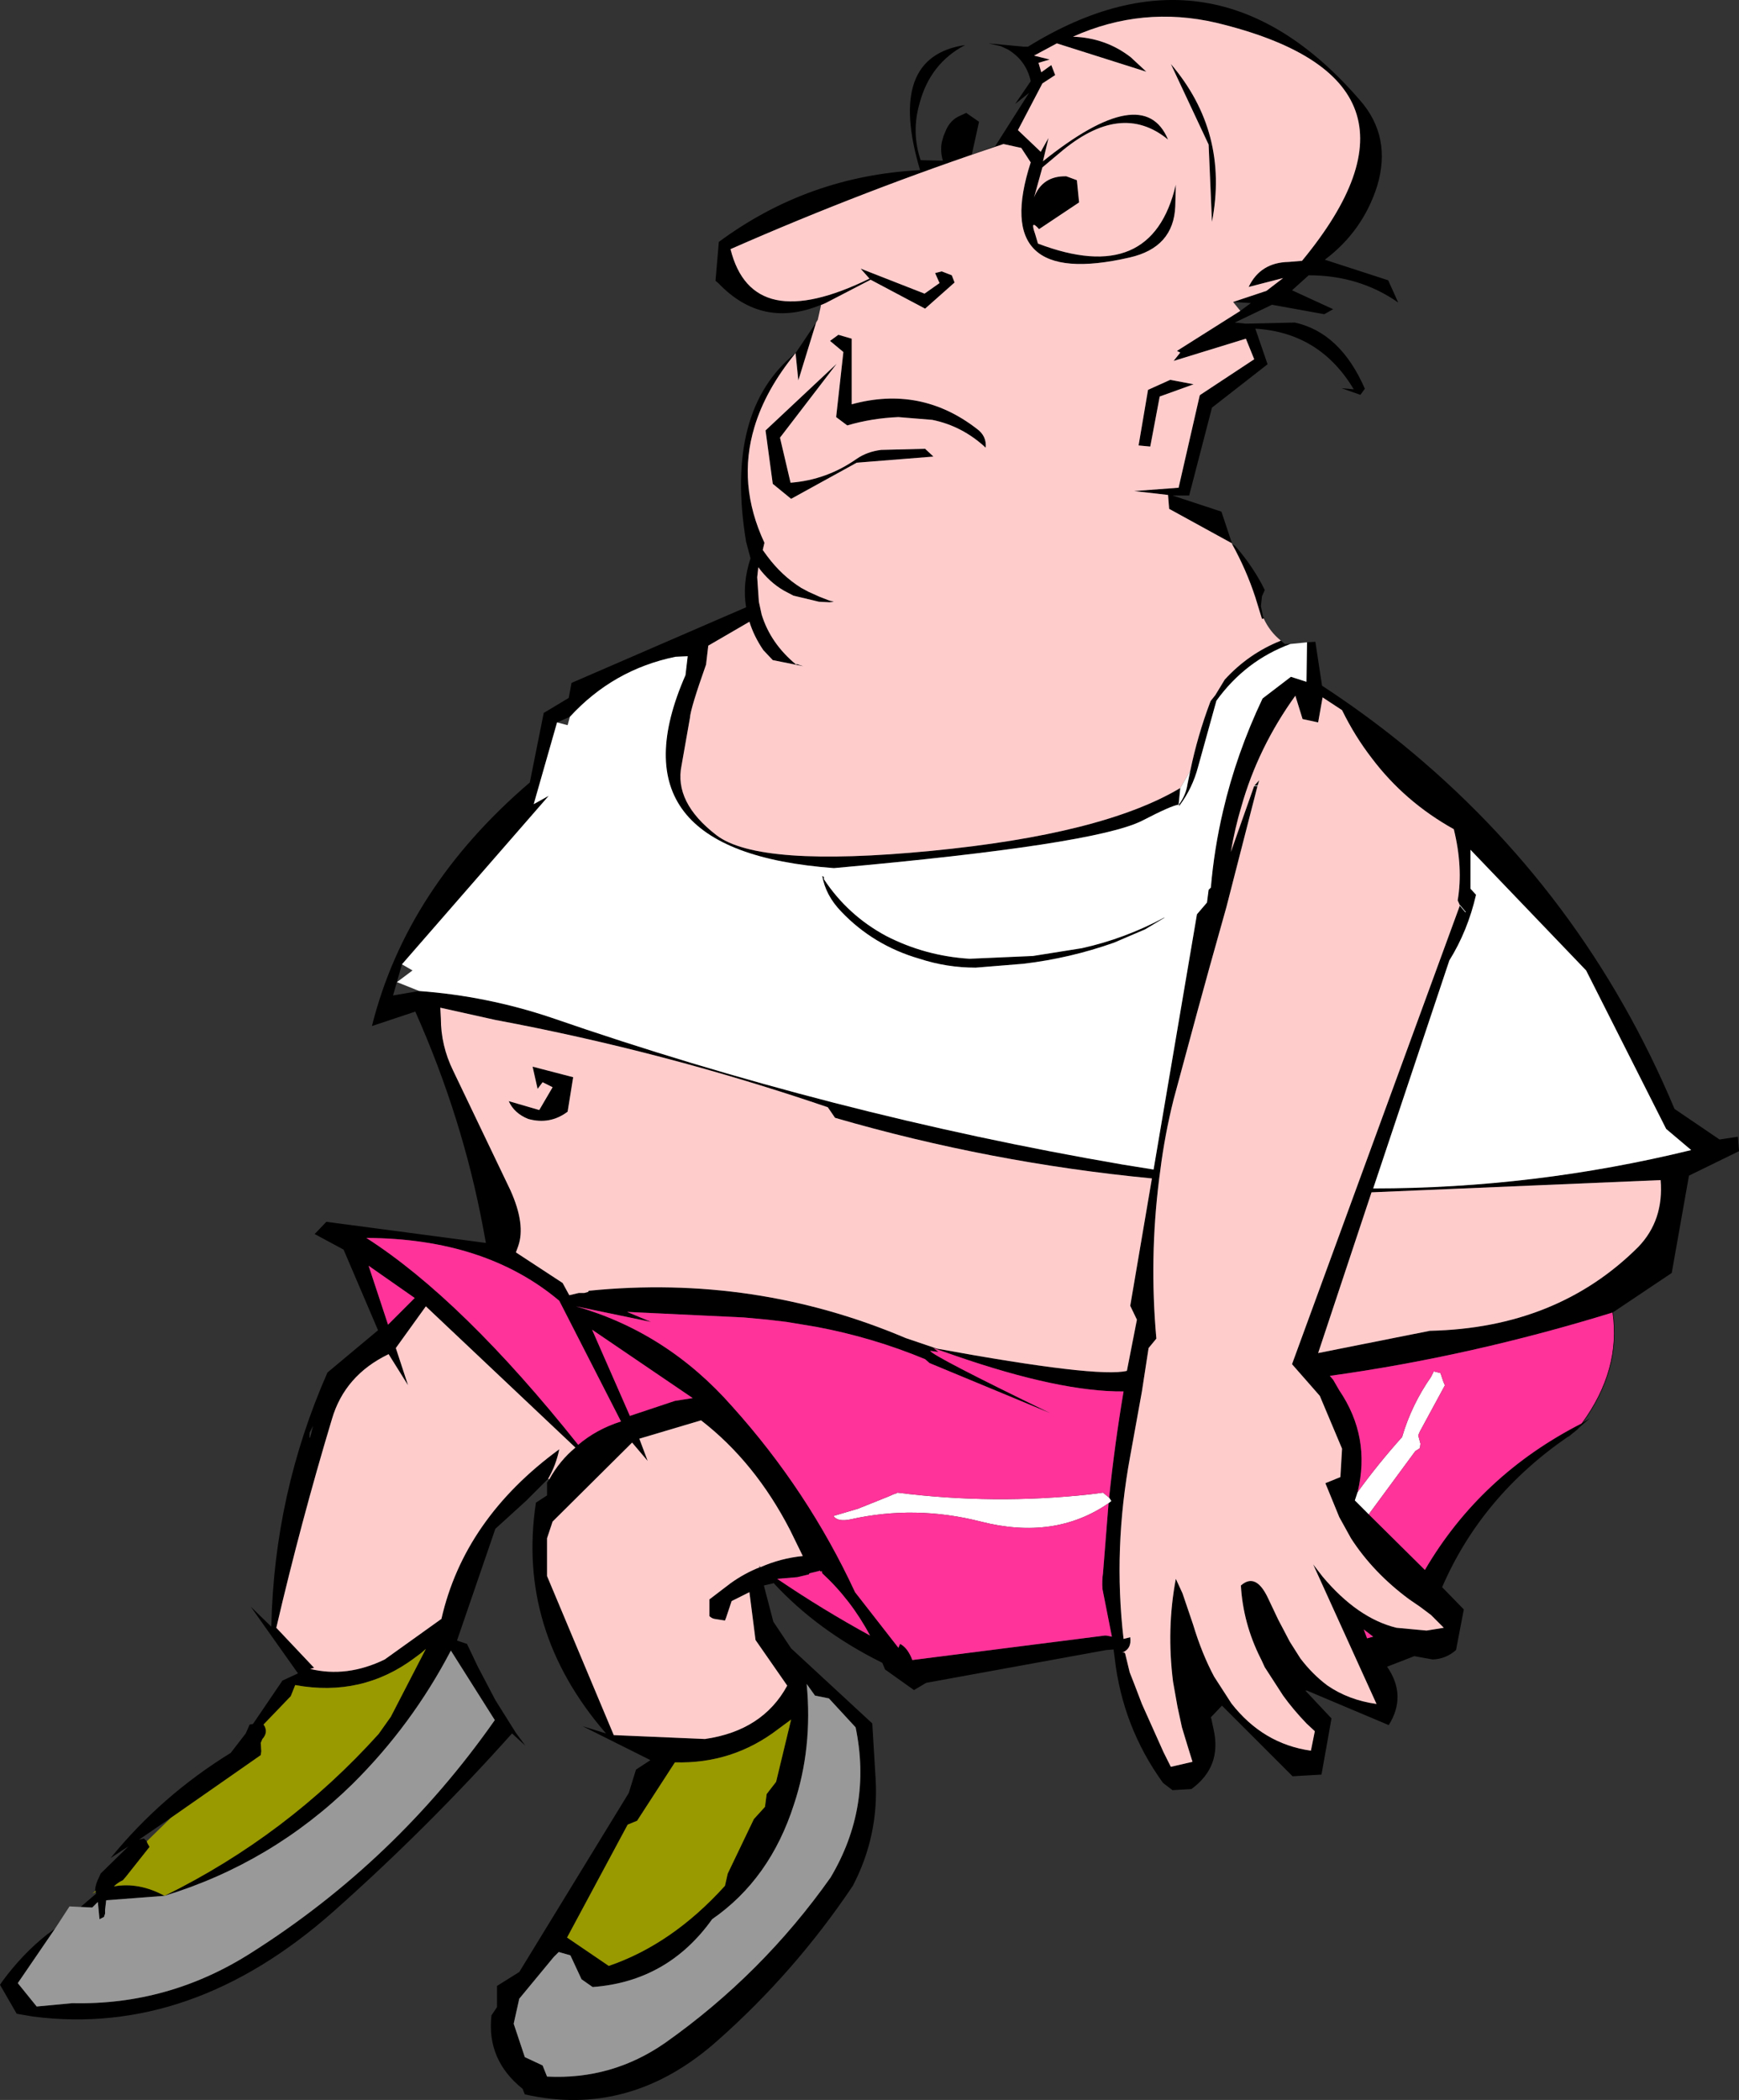 <?xml version="1.0" encoding="UTF-8" standalone="no"?>
<svg xmlns:xlink="http://www.w3.org/1999/xlink" height="188.8px" width="156.4px" xmlns="http://www.w3.org/2000/svg">
  <rect width="100%" height="100%" fill="#333333" stroke="none"/>
  <g transform="matrix(1.0, 0.0, 0.0, 1.0, -121.3, -138.05)">
    <path d="M195.15 165.45 Q189.85 167.65 185.9 163.5 L185.65 163.3 185.95 159.8 Q194.0 153.85 204.05 153.35 201.0 143.15 208.1 142.1 204.95 143.75 204.0 147.35 203.25 149.95 204.1 152.45 L206.1 152.5 Q205.85 151.65 206.0 150.85 L206.15 150.3 206.4 149.7 Q206.8 148.85 207.55 148.5 L208.2 148.2 209.35 149.0 208.7 151.95 210.8 151.2 213.85 146.4 212.6 147.4 214.0 145.35 Q213.6 143.5 211.95 142.5 L211.3 142.2 210.2 141.95 213.4 142.25 213.75 142.25 Q230.5 131.9 243.6 147.05 246.5 150.35 245.15 154.8 243.85 158.85 240.45 161.4 L246.15 163.25 247.05 165.25 Q243.55 162.8 239.0 162.8 L237.5 164.15 241.2 165.85 240.4 166.3 235.7 165.45 232.35 167.05 233.35 167.15 237.75 167.05 Q241.85 167.95 244.05 173.0 L243.65 173.55 241.95 172.95 243.05 173.05 Q240.0 167.95 234.2 167.6 L235.3 170.8 230.3 174.7 228.25 182.6 226.75 182.6 231.15 184.05 232.1 186.9 226.45 183.8 226.35 182.55 223.3 182.2 227.3 181.9 229.2 173.6 229.25 173.55 234.1 170.35 233.35 168.5 226.85 170.5 227.45 169.75 227.15 169.6 232.85 166.0 233.8 165.3 232.2 165.2 235.2 164.2 236.7 163.05 233.6 163.85 Q234.65 161.65 237.2 161.6 L238.4 161.5 Q251.85 145.2 230.7 140.1 224.05 138.55 217.8 141.35 220.75 141.45 223.0 143.2 L224.4 144.5 216.35 141.95 214.3 143.05 215.7 143.4 214.7 143.7 214.95 144.55 215.85 143.9 216.2 144.8 215.05 145.55 212.85 149.75 214.9 151.7 215.6 150.45 215.1 152.55 Q224.15 145.3 226.35 150.6 222.1 147.1 216.6 151.8 L215.05 153.1 214.3 155.8 Q215.05 153.85 217.2 153.9 L218.15 154.25 218.35 156.25 214.75 158.65 Q213.9 157.7 214.4 159.1 L214.65 159.95 Q224.9 163.85 227.05 154.65 L227.0 156.6 Q226.85 160.3 222.9 161.2 210.3 164.1 214.0 152.65 L213.15 151.35 211.55 151.0 Q199.05 155.15 187.0 160.45 188.95 168.25 199.5 163.1 L198.7 162.2 204.45 164.45 205.8 163.5 205.4 162.6 206.0 162.45 206.9 162.8 207.15 163.45 204.5 165.8 199.6 163.2 195.55 165.3 195.2 165.45 195.15 165.45 M232.1 186.95 L232.4 187.15 Q234.05 189.05 235.05 191.1 L234.8 191.65 234.7 192.55 234.9 193.5 234.95 193.6 235.0 193.65 234.95 193.65 234.8 193.7 234.2 191.75 Q233.4 189.3 232.1 186.95 M236.5 195.65 L236.85 195.95 237.35 195.95 Q233.3 197.45 230.7 201.05 L229.05 207.0 Q228.55 208.9 227.4 210.45 L227.3 210.55 227.35 210.45 227.35 210.35 Q227.95 209.55 228.1 208.55 L228.35 207.35 Q229.0 204.2 230.15 201.15 L230.2 201.05 230.6 200.55 231.45 199.15 Q233.6 196.8 236.5 195.65 M238.85 195.8 L239.6 195.75 240.2 199.7 Q243.95 202.15 247.35 204.9 263.7 218.2 271.9 237.75 L275.95 240.5 277.6 240.25 277.7 241.55 273.2 243.75 271.65 252.5 266.35 256.05 Q253.55 260.0 240.9 261.75 L241.2 262.1 241.75 263.05 Q244.6 267.25 243.4 272.2 L243.15 272.95 244.4 274.2 249.45 279.2 Q254.45 270.65 263.6 266.0 L264.3 265.55 263.15 266.55 262.35 267.2 Q254.55 272.55 251.0 280.75 L252.95 282.75 252.25 286.4 Q251.35 287.2 250.15 287.25 L248.5 286.95 246.05 287.9 Q247.85 290.5 246.2 293.15 L238.85 290.05 238.7 290.05 241.05 292.55 240.15 297.6 237.55 297.75 231.2 291.4 230.2 292.45 230.25 292.6 230.3 292.85 230.45 293.55 Q231.2 296.9 228.45 298.9 L226.75 299.0 225.9 298.35 Q222.25 293.3 221.55 287.1 L221.45 286.35 220.8 286.4 204.6 289.35 203.5 290.0 200.9 288.15 200.65 287.55 Q194.8 284.65 190.85 280.35 L190.85 280.4 190.0 280.6 190.85 283.85 192.45 286.25 199.75 293.0 200.05 298.0 Q200.35 303.1 198.0 307.6 192.8 315.35 185.85 321.5 178.0 328.5 168.5 326.35 L168.3 325.85 Q165.05 323.25 165.5 319.25 L166.0 318.5 166.0 316.6 168.0 315.35 177.85 299.25 178.5 297.15 179.8 296.3 173.7 293.25 175.8 293.9 Q167.75 284.6 169.5 273.15 L170.5 272.5 170.5 271.35 170.7 271.05 Q171.65 269.35 173.05 268.2 L159.6 255.5 156.9 259.25 158.0 262.6 156.25 259.8 Q152.3 261.7 151.15 265.65 148.35 274.95 146.15 284.4 L149.55 288.0 149.2 288.1 Q152.5 288.9 155.9 287.25 L161.0 283.6 Q163.05 274.6 171.6 268.35 171.3 269.8 170.6 271.0 L168.6 273.0 165.85 275.5 162.4 285.55 163.3 285.85 164.25 287.85 165.85 290.9 167.7 293.85 168.55 295.0 167.35 293.9 Q159.75 302.4 151.3 309.9 138.55 321.2 124.25 319.35 L122.8 319.1 121.3 316.5 121.5 316.2 Q123.3 313.75 125.5 312.0 L126.25 311.45 122.9 316.35 124.6 318.45 127.8 318.15 Q136.45 318.35 143.85 313.65 156.9 305.4 165.8 292.7 L161.85 286.45 Q158.35 293.15 153.0 298.45 145.75 305.55 136.1 308.5 L130.85 308.9 130.75 309.75 130.75 310.1 130.65 310.4 130.25 310.6 130.1 309.05 129.6 309.55 128.55 309.5 129.95 308.3 129.9 308.15 129.9 308.05 129.85 308.0 Q129.9 307.4 130.2 306.85 L130.35 306.5 132.85 304.05 131.25 305.1 Q135.8 299.5 142.05 295.65 L143.4 293.9 143.6 293.45 143.75 293.1 144.05 293.05 146.7 289.15 148.1 288.5 143.85 282.5 145.7 284.3 Q145.95 272.35 150.75 261.45 L155.3 257.65 152.2 250.4 149.6 249.0 150.65 247.9 165.0 249.8 164.75 248.45 Q162.9 238.55 158.65 229.0 L154.75 230.3 Q157.85 217.9 168.95 208.4 L170.2 202.15 172.45 200.8 172.7 199.45 188.4 192.65 Q188.05 190.5 188.8 188.25 L188.4 186.75 Q186.45 174.95 192.85 169.8 L194.7 167.05 193.1 172.25 192.85 169.8 Q190.15 173.1 189.15 176.45 187.6 181.6 190.05 186.85 L189.9 187.5 190.3 188.05 Q191.6 189.8 193.35 190.9 L194.0 191.25 195.0 191.7 195.9 192.05 196.3 192.15 195.9 192.2 194.95 192.15 192.65 191.6 191.8 191.15 Q190.5 190.4 189.5 189.05 L189.4 189.95 189.55 192.15 189.8 193.3 Q190.6 195.9 192.9 197.8 L192.95 197.75 193.55 197.95 190.8 197.4 189.95 196.5 Q189.1 195.25 188.7 193.95 L185.0 196.1 184.8 197.8 Q183.4 201.75 183.35 202.6 L182.6 206.85 Q181.9 210.2 185.75 213.15 189.55 216.05 205.05 214.55 220.5 213.05 227.45 208.9 L227.3 210.4 Q226.7 210.45 224.0 211.85 219.7 214.0 196.3 216.1 176.0 214.6 182.95 198.75 L183.15 197.05 182.05 197.1 Q176.45 198.25 172.55 202.5 L171.4 203.0 169.3 210.35 170.65 209.6 157.45 224.75 156.65 227.55 159.0 227.15 Q165.1 227.6 170.9 229.55 196.05 238.25 222.25 242.75 L225.05 243.2 228.95 220.25 229.85 219.2 230.0 218.05 230.2 217.85 Q230.5 214.35 231.3 210.95 232.5 205.8 234.85 200.85 L237.4 198.9 238.8 199.35 238.85 195.8 M198.35 179.3 Q199.3 178.65 200.55 178.5 L204.5 178.4 205.25 179.1 198.35 179.65 192.45 182.9 190.8 181.55 190.15 176.75 196.55 170.75 191.45 177.4 192.4 181.45 Q195.65 181.2 198.35 179.3 M195.95 168.7 L196.7 168.15 197.9 168.5 197.9 174.4 Q204.1 172.7 209.15 176.6 210.05 177.25 209.95 178.3 207.85 176.35 205.15 175.8 L202.1 175.55 Q199.7 175.65 197.5 176.3 L196.5 175.55 197.15 169.7 195.95 168.7 M226.55 172.2 L228.65 172.6 225.6 173.7 224.75 178.2 223.7 178.1 224.55 173.1 226.55 172.2 M230.3 158.0 L230.0 151.05 226.6 143.8 Q231.85 149.95 230.3 158.0 M160.9 228.65 L160.95 229.6 Q160.95 232.05 162.05 234.3 L167.2 245.05 Q168.6 248.15 167.9 250.1 L167.7 250.65 171.9 253.4 172.5 254.5 173.35 254.3 173.85 254.3 174.2 254.2 174.25 254.1 Q189.2 252.6 202.75 258.35 L205.55 259.3 Q220.05 261.95 222.65 261.3 L223.55 256.7 222.95 255.45 224.9 244.0 Q210.35 242.6 196.4 238.55 L195.75 237.6 Q181.1 232.6 165.85 229.75 L160.9 228.65 M154.45 251.85 L156.2 257.15 158.6 254.75 154.45 251.85 M149.15 266.85 Q149.05 268.05 149.45 266.25 L149.15 266.85 M134.5 303.6 L134.55 303.75 134.75 304.1 132.65 306.75 132.35 307.1 Q131.9 307.3 131.55 307.65 133.8 307.25 136.1 308.5 147.15 303.05 155.35 293.95 L156.45 292.4 159.6 286.3 159.2 286.65 158.6 287.1 Q153.85 290.65 147.85 289.55 L147.45 290.55 145.0 293.1 145.1 293.25 Q145.4 293.85 144.9 294.4 L144.75 294.75 144.8 295.5 144.75 295.85 136.65 301.5 133.8 303.45 134.0 303.4 134.25 303.35 134.5 303.6 M252.6 219.45 L252.4 219.0 Q252.9 216.05 252.05 212.6 247.65 210.15 244.7 206.25 243.15 204.25 242.0 201.9 L240.25 200.75 239.85 203.0 238.45 202.7 237.8 200.6 Q234.45 205.25 232.95 210.55 232.35 212.55 232.0 214.65 L234.1 208.7 234.4 208.7 234.1 208.7 234.55 208.2 234.4 208.7 231.6 219.6 230.1 224.95 229.0 228.95 226.85 236.9 Q226.05 240.1 225.65 243.3 L225.55 244.05 Q224.65 251.2 225.3 258.4 L224.6 259.25 224.3 261.2 224.0 263.15 222.95 268.95 Q221.4 277.3 222.35 285.4 L222.95 285.25 Q223.1 286.3 222.2 286.65 222.45 286.55 222.5 286.75 L222.9 288.4 223.35 289.55 224.0 291.25 225.95 295.6 226.6 296.9 228.55 296.45 228.1 295.0 227.6 293.35 227.2 291.5 226.8 289.25 Q226.2 284.5 227.05 280.0 L227.65 281.3 228.6 284.1 Q229.4 286.75 230.5 288.8 L232.05 291.2 Q234.9 294.85 239.2 295.45 L239.55 293.7 238.8 293.0 Q237.6 291.75 236.7 290.5 L235.05 287.95 234.75 287.3 234.65 287.1 Q233.1 284.0 232.9 280.6 234.25 279.4 235.35 281.75 L236.25 283.65 236.75 284.6 237.3 285.65 238.25 287.15 Q239.35 288.6 240.7 289.6 242.6 290.9 245.1 291.25 L239.4 278.7 240.25 279.8 Q243.4 283.55 246.9 284.4 L249.6 284.65 251.15 284.4 250.0 283.25 249.0 282.5 248.05 281.85 Q244.8 279.45 242.8 276.35 L241.75 274.45 240.5 271.4 241.85 270.85 242.0 268.3 240.0 263.55 237.5 260.7 252.6 219.45 253.1 220.05 252.6 219.45 M253.55 217.95 L254.05 218.5 Q253.3 221.75 251.65 224.4 L244.8 244.9 Q259.3 244.9 273.4 241.45 L271.15 239.55 263.95 225.3 253.55 214.45 253.55 217.95 M270.65 244.15 L244.65 245.25 239.85 259.7 249.9 257.7 Q261.35 257.45 268.65 250.15 270.95 247.75 270.65 244.15 M263.15 266.55 L263.6 266.0 263.15 266.55 M244.25 285.35 L244.8 285.2 243.95 284.55 244.25 285.35 M226.05 220.55 L224.3 221.6 221.5 222.8 Q217.55 224.2 213.35 224.7 L209.05 225.05 Q206.45 225.05 204.0 224.25 199.85 223.05 196.95 220.0 195.55 218.55 195.25 216.8 L195.4 216.9 195.4 217.1 Q197.55 220.35 201.0 222.2 204.5 224.0 208.5 224.25 L214.2 224.0 218.6 223.3 Q222.45 222.45 226.0 220.55 L226.05 220.55 M168.8 238.65 Q167.55 238.15 167.05 237.05 L169.8 237.85 171.0 235.8 170.1 235.35 169.65 235.95 169.2 233.95 172.85 234.9 172.35 238.0 Q170.75 239.2 168.8 238.65 M221.05 272.7 Q221.55 267.9 222.35 263.15 216.65 263.2 207.25 259.95 L205.25 259.25 205.7 259.6 204.95 259.5 Q205.25 260.0 215.75 265.1 L204.9 260.6 204.5 260.25 Q199.8 258.3 194.75 257.35 L192.05 256.9 190.35 256.7 188.2 256.5 177.7 256.0 179.85 256.9 173.1 255.5 Q181.3 257.85 187.15 264.5 193.95 272.05 198.2 281.2 L202.1 286.2 202.25 285.85 Q202.85 286.15 203.25 287.05 L203.35 287.3 220.65 285.1 220.8 285.1 221.3 285.2 220.45 280.9 Q220.4 280.15 220.5 279.5 L221.0 273.2 221.25 273.0 221.05 272.7 M177.95 265.35 L182.0 264.0 183.6 263.75 174.55 257.6 177.95 265.35 M179.55 269.4 L178.15 267.75 171.0 274.85 170.5 276.35 170.5 279.75 176.5 294.05 184.7 294.4 Q189.9 293.65 192.1 289.6 L189.25 285.5 188.7 281.2 187.1 282.0 186.6 283.5 186.5 283.75 185.55 283.6 Q185.3 283.55 185.1 283.35 L185.1 281.85 187.0 280.4 Q188.25 279.5 189.65 278.95 L189.55 278.85 189.6 278.85 189.7 278.95 Q191.5 278.15 193.5 277.95 L192.35 275.6 Q189.2 269.5 184.35 265.75 L178.8 267.4 179.55 269.4 M195.25 279.5 L195.2 279.3 195.1 279.35 195.0 279.25 194.95 279.3 194.1 279.5 194.05 279.6 193.0 279.85 191.2 280.0 Q195.25 282.75 199.55 285.1 197.85 281.9 195.25 279.5 M173.3 267.95 Q174.95 266.55 177.15 265.85 L171.6 255.0 Q164.95 249.4 154.25 249.35 162.9 254.9 173.3 267.95 M194.6 290.5 L193.85 289.45 Q194.4 295.2 192.7 300.3 190.55 307.0 185.35 310.6 181.35 316.2 174.6 316.7 L173.6 316.0 172.6 313.85 171.55 313.55 171.1 314.0 168.0 317.75 167.5 320.0 168.5 323.0 170.1 323.75 170.5 324.75 Q176.35 325.05 181.15 321.7 189.85 315.55 196.0 306.85 199.75 300.55 198.25 293.35 L195.85 290.75 194.6 290.5 M192.45 292.65 L191.3 293.5 Q187.2 296.65 182.0 296.5 L178.6 301.75 177.75 302.1 172.3 312.25 176.05 314.8 Q181.75 312.85 186.5 307.6 L186.75 306.5 189.1 301.6 190.1 300.5 190.25 299.35 191.1 298.25 192.45 292.65" fill="#000000" fill-rule="evenodd" stroke="none"/>
    <path d="M195.15 165.45 L195.2 165.45 195.55 165.3 199.6 163.2 204.5 165.8 207.15 163.45 206.9 162.8 206.0 162.45 205.4 162.6 205.8 163.5 204.45 164.45 198.7 162.2 199.5 163.1 Q188.95 168.25 187.0 160.45 199.05 155.15 211.55 151.0 L213.15 151.35 214.0 152.65 Q210.3 164.1 222.9 161.2 226.85 160.3 227.0 156.6 L227.05 154.65 Q224.9 163.85 214.65 159.95 L214.4 159.1 Q213.9 157.7 214.75 158.65 L218.35 156.25 218.15 154.25 217.2 153.9 Q215.05 153.85 214.3 155.8 L215.05 153.1 216.6 151.8 Q222.1 147.1 226.35 150.6 224.15 145.3 215.1 152.55 L215.6 150.45 214.9 151.7 212.85 149.75 215.05 145.55 216.2 144.8 215.85 143.9 214.95 144.55 214.7 143.7 215.7 143.4 214.3 143.05 216.35 141.95 224.4 144.5 223.0 143.2 Q220.75 141.45 217.8 141.35 224.05 138.55 230.7 140.1 251.85 145.2 238.4 161.5 L237.2 161.6 Q234.65 161.65 233.6 163.85 L236.7 163.05 235.2 164.2 232.2 165.2 232.85 166.0 227.15 169.6 227.45 169.75 226.85 170.5 233.35 168.5 234.1 170.35 229.25 173.55 229.2 173.6 227.3 181.9 223.3 182.2 226.35 182.55 226.45 183.8 232.1 186.9 232.1 186.95 Q233.4 189.3 234.2 191.75 L234.8 193.7 234.95 193.65 Q235.5 194.85 236.5 195.65 233.6 196.8 231.45 199.15 L230.6 200.55 230.2 201.05 230.15 201.15 Q229.0 204.2 228.35 207.35 L227.45 208.9 Q220.5 213.05 205.05 214.55 189.55 216.05 185.75 213.15 181.9 210.2 182.6 206.85 L183.35 202.6 Q183.4 201.75 184.8 197.8 L185.0 196.1 188.7 193.95 Q189.1 195.25 189.95 196.5 L190.8 197.4 193.55 197.95 192.95 197.75 192.9 197.8 Q190.6 195.9 189.8 193.3 L189.55 192.15 189.4 189.95 189.5 189.05 Q190.5 190.4 191.8 191.15 L192.65 191.6 194.95 192.15 195.9 192.2 196.3 192.15 195.9 192.05 195.0 191.7 194.0 191.25 193.35 190.9 Q191.6 189.8 190.3 188.05 L189.9 187.5 190.05 186.85 Q187.6 181.6 189.15 176.45 190.15 173.1 192.85 169.8 L193.1 172.25 194.7 167.05 194.85 166.8 195.15 165.45 M234.8 191.65 L234.7 192.55 234.8 191.65 M170.7 271.05 L170.6 271.0 Q171.3 269.8 171.6 268.35 163.05 274.6 161.0 283.6 L155.9 287.25 Q152.5 288.9 149.2 288.1 L149.55 288.0 146.15 284.4 Q148.35 274.95 151.15 265.65 152.3 261.7 156.25 259.8 L158.0 262.6 156.9 259.25 159.6 255.5 173.05 268.2 Q171.65 269.35 170.7 271.05 M195.95 168.7 L197.15 169.7 196.5 175.55 197.5 176.3 Q199.7 175.65 202.1 175.55 L205.15 175.8 Q207.85 176.35 209.95 178.3 210.05 177.25 209.15 176.6 204.1 172.7 197.9 174.4 L197.9 168.5 196.7 168.15 195.95 168.7 M198.35 179.3 Q195.65 181.2 192.4 181.45 L191.45 177.4 196.55 170.75 190.15 176.75 190.8 181.55 192.45 182.9 198.35 179.65 205.25 179.1 204.5 178.4 200.55 178.5 Q199.3 178.65 198.35 179.3 M230.3 158.0 Q231.85 149.95 226.6 143.8 L230.0 151.05 230.3 158.0 M226.55 172.2 L224.55 173.1 223.7 178.1 224.75 178.2 225.6 173.7 228.65 172.6 226.55 172.2 M160.9 228.65 L165.85 229.75 Q181.1 232.6 195.75 237.6 L196.4 238.55 Q210.35 242.6 224.9 244.0 L222.95 255.45 223.55 256.7 222.65 261.3 Q220.05 261.95 205.55 259.3 L202.75 258.35 Q189.2 252.6 174.25 254.1 L174.2 254.2 173.85 254.3 173.35 254.3 172.5 254.5 171.9 253.4 167.7 250.65 167.9 250.1 Q168.6 248.15 167.2 245.05 L162.05 234.3 Q160.95 232.05 160.95 229.6 L160.9 228.65 M234.1 208.7 L232.0 214.65 Q232.35 212.55 232.95 210.55 234.45 205.25 237.8 200.6 L238.45 202.7 239.85 203.0 240.25 200.75 242.0 201.9 Q243.15 204.25 244.7 206.25 247.65 210.15 252.05 212.6 252.9 216.05 252.4 219.0 L252.6 219.45 237.5 260.7 240.0 263.55 242.0 268.3 241.85 270.85 240.5 271.4 241.75 274.45 242.8 276.35 Q244.8 279.45 248.05 281.85 L249.0 282.5 250.0 283.25 251.15 284.4 249.6 284.65 246.9 284.4 Q243.4 283.55 240.25 279.8 L239.4 278.7 245.1 291.25 Q242.6 290.9 240.7 289.6 239.35 288.6 238.25 287.15 L237.3 285.65 236.75 284.6 236.25 283.65 235.35 281.75 Q234.25 279.4 232.9 280.6 233.1 284.0 234.65 287.1 L234.75 287.3 235.05 287.95 236.7 290.5 Q237.6 291.75 238.8 293.0 L239.55 293.7 239.2 295.45 Q234.9 294.85 232.05 291.2 L230.5 288.8 Q229.4 286.75 228.6 284.1 L227.65 281.3 227.05 280.0 Q226.2 284.5 226.8 289.25 L227.2 291.5 227.6 293.35 228.1 295.0 228.55 296.45 226.6 296.9 225.95 295.6 224.0 291.25 223.35 289.55 222.9 288.4 222.5 286.75 Q222.45 286.55 222.2 286.65 223.1 286.3 222.95 285.25 L222.35 285.4 Q221.4 277.3 222.95 268.95 L224.0 263.15 224.3 261.2 224.6 259.25 225.3 258.4 Q224.65 251.2 225.55 244.05 L225.65 243.3 Q226.05 240.1 226.85 236.9 L229.0 228.95 230.1 224.95 231.6 219.6 234.4 208.7 234.55 208.2 234.1 208.7 M270.65 244.15 Q270.95 247.75 268.65 250.15 261.35 257.45 249.9 257.7 L239.85 259.7 244.65 245.25 270.65 244.15 M168.8 238.65 Q170.75 239.2 172.35 238.0 L172.85 234.9 169.2 233.95 169.65 235.95 170.1 235.35 171.0 235.8 169.8 237.85 167.05 237.05 Q167.55 238.15 168.8 238.65 M179.55 269.4 L178.8 267.4 184.35 265.75 Q189.2 269.5 192.35 275.6 L193.5 277.95 Q191.5 278.15 189.7 278.95 L189.6 278.85 189.55 278.85 189.65 278.95 Q188.25 279.5 187.0 280.4 L185.1 281.85 185.1 283.35 Q185.3 283.55 185.55 283.6 L186.5 283.75 186.6 283.5 187.1 282.0 188.7 281.2 189.25 285.5 192.1 289.6 Q189.9 293.65 184.7 294.4 L176.5 294.05 170.5 279.75 170.5 276.35 171.0 274.85 178.15 267.75 179.55 269.4" fill="#ffcccc" fill-rule="evenodd" stroke="none"/>
    <path d="M237.35 195.95 L238.85 195.8 238.8 199.35 237.4 198.9 234.85 200.85 Q232.5 205.8 231.3 210.95 230.5 214.35 230.2 217.85 L230.0 218.05 229.85 219.2 228.95 220.25 225.05 243.2 222.25 242.75 Q196.05 238.25 170.9 229.55 165.1 227.6 159.0 227.15 L157.0 226.35 158.4 225.3 157.45 224.75 170.65 209.6 169.3 210.35 171.4 203.0 172.35 203.25 172.55 202.5 Q176.45 198.25 182.05 197.1 L183.15 197.05 182.95 198.75 Q176.0 214.6 196.3 216.1 219.7 214.0 224.0 211.85 226.7 210.45 227.3 210.4 L227.45 208.9 228.35 207.35 228.1 208.55 Q227.95 209.55 227.35 210.35 L227.35 210.45 227.3 210.55 227.4 210.45 Q228.55 208.9 229.05 207.0 L230.7 201.05 Q233.3 197.45 237.35 195.95 M253.55 217.95 L253.55 214.45 263.95 225.3 271.15 239.55 273.4 241.45 Q259.3 244.9 244.8 244.9 L251.65 224.4 Q253.3 221.75 254.05 218.5 L253.55 217.95 M243.4 272.2 Q245.25 269.65 247.4 267.25 248.25 264.35 250.0 261.85 L250.25 261.35 250.85 261.5 251.1 262.25 251.25 262.6 249.0 266.75 248.85 267.1 249.05 267.85 249.0 268.25 248.7 268.45 248.6 268.5 244.4 274.2 243.15 272.95 243.4 272.2 M226.05 220.55 L226.0 220.55 Q222.45 222.45 218.6 223.3 L214.2 224.0 208.5 224.25 Q204.5 224.0 201.0 222.2 197.55 220.35 195.4 217.1 L195.4 216.9 195.25 216.8 Q195.55 218.55 196.95 220.0 199.85 223.05 204.0 224.25 206.45 225.05 209.05 225.05 L213.35 224.7 Q217.55 224.2 221.5 222.8 L224.3 221.6 226.05 220.55 M221.0 273.2 Q216.15 276.55 209.5 274.85 203.6 273.35 197.8 274.65 196.65 274.9 196.25 274.35 L198.45 273.7 201.2 272.6 201.65 272.4 201.95 272.3 202.0 272.25 Q210.7 273.35 219.35 272.4 L220.5 272.25 221.05 272.7 221.25 273.0 221.0 273.2" fill="#ffffff" fill-rule="evenodd" stroke="none"/>
    <path d="M266.35 256.05 Q267.1 261.2 263.6 266.0 254.45 270.65 249.45 279.2 L244.4 274.2 248.6 268.5 248.7 268.45 249.0 268.25 249.05 267.85 248.85 267.1 249.0 266.75 251.25 262.6 251.1 262.25 250.85 261.5 250.25 261.35 250.0 261.85 Q248.25 264.35 247.4 267.25 245.25 269.65 243.4 272.2 244.6 267.25 241.75 263.05 L241.2 262.1 240.9 261.75 Q253.55 260.0 266.35 256.05 M154.45 251.85 L158.6 254.75 156.2 257.15 154.45 251.85 M244.25 285.35 L243.95 284.55 244.8 285.2 244.25 285.35 M221.0 273.2 L220.5 279.5 Q220.4 280.15 220.45 280.9 L221.3 285.2 220.8 285.1 220.65 285.1 203.35 287.3 203.25 287.05 Q202.85 286.15 202.25 285.85 L202.1 286.2 198.2 281.2 Q193.95 272.05 187.15 264.5 181.3 257.85 173.1 255.5 L179.85 256.9 177.7 256.0 188.2 256.5 190.35 256.7 192.05 256.9 194.75 257.35 Q199.8 258.3 204.5 260.25 L204.9 260.6 215.75 265.1 Q205.25 260.0 204.95 259.5 L205.7 259.6 205.25 259.25 207.25 259.95 Q216.65 263.2 222.35 263.15 221.55 267.9 221.05 272.7 L220.5 272.25 219.35 272.4 Q210.7 273.35 202.0 272.25 L201.95 272.3 201.65 272.4 201.2 272.6 198.45 273.7 196.25 274.35 Q196.65 274.9 197.8 274.65 203.6 273.35 209.5 274.85 216.15 276.55 221.0 273.2 M177.95 265.35 L174.55 257.6 183.6 263.75 182.0 264.0 177.95 265.35 M173.3 267.95 Q162.9 254.9 154.25 249.35 164.95 249.4 171.6 255.0 L177.15 265.85 Q174.95 266.55 173.3 267.95 M195.25 279.5 Q197.85 281.9 199.55 285.1 195.25 282.75 191.2 280.0 L193.0 279.85 194.05 279.6 194.1 279.5 194.95 279.3 195.0 279.25 195.1 279.35 195.2 279.3 195.25 279.5" fill="#ff3399" fill-rule="evenodd" stroke="none"/>
    <path d="M129.9 308.15 L129.6 308.3 129.9 308.05 129.9 308.15 M136.65 301.5 L144.75 295.85 144.8 295.5 144.75 294.75 144.9 294.4 Q145.4 293.85 145.1 293.25 L145.0 293.1 147.45 290.55 147.85 289.55 Q153.85 290.65 158.6 287.1 L159.2 286.65 159.6 286.3 156.45 292.4 155.35 293.95 Q147.15 303.05 136.1 308.5 133.8 307.25 131.55 307.65 131.9 307.3 132.35 307.1 L132.65 306.75 134.75 304.1 134.55 303.75 134.5 303.6 136.65 301.5 M192.45 292.65 L191.1 298.25 190.25 299.35 190.1 300.5 189.1 301.6 186.75 306.5 186.5 307.6 Q181.75 312.85 176.05 314.8 L172.3 312.25 177.75 302.1 178.6 301.75 182.0 296.5 Q187.2 296.65 191.3 293.5 L192.45 292.65" fill="#999900" fill-rule="evenodd" stroke="none"/>
    <path d="M126.25 311.45 L127.55 309.45 128.55 309.5 129.6 309.55 130.1 309.05 130.25 310.6 130.65 310.4 130.75 310.1 130.75 309.75 130.85 308.9 136.1 308.5 Q145.75 305.55 153.0 298.45 158.35 293.15 161.85 286.45 L165.8 292.7 Q156.9 305.4 143.85 313.65 136.45 318.35 127.8 318.15 L124.6 318.45 122.9 316.35 126.25 311.45 M194.6 290.5 L195.85 290.75 198.25 293.35 Q199.75 300.55 196.0 306.85 189.85 315.55 181.15 321.7 176.35 325.05 170.5 324.75 L170.1 323.75 168.5 323.0 167.5 320.0 168.0 317.75 171.1 314.0 171.55 313.55 172.6 313.85 173.6 316.0 174.6 316.7 Q181.35 316.2 185.35 310.6 190.55 307.0 192.7 300.3 194.4 295.2 193.85 289.45 L194.6 290.5" fill="#999999" fill-rule="evenodd" stroke="none"/>
    <path d="M252.6 219.45 L253.1 220.05 M234.4 208.7 L234.1 208.7" fill="none" stroke="#ffffff" stroke-linecap="round" stroke-linejoin="round" stroke-width="0.05"/>
    <path d="M266.35 256.05 Q267.1 261.2 263.6 266.0 L263.15 266.55 262.35 267.2" fill="none" stroke="#000000" stroke-linecap="round" stroke-linejoin="round" stroke-width="0.05"/>
  </g>
</svg>
